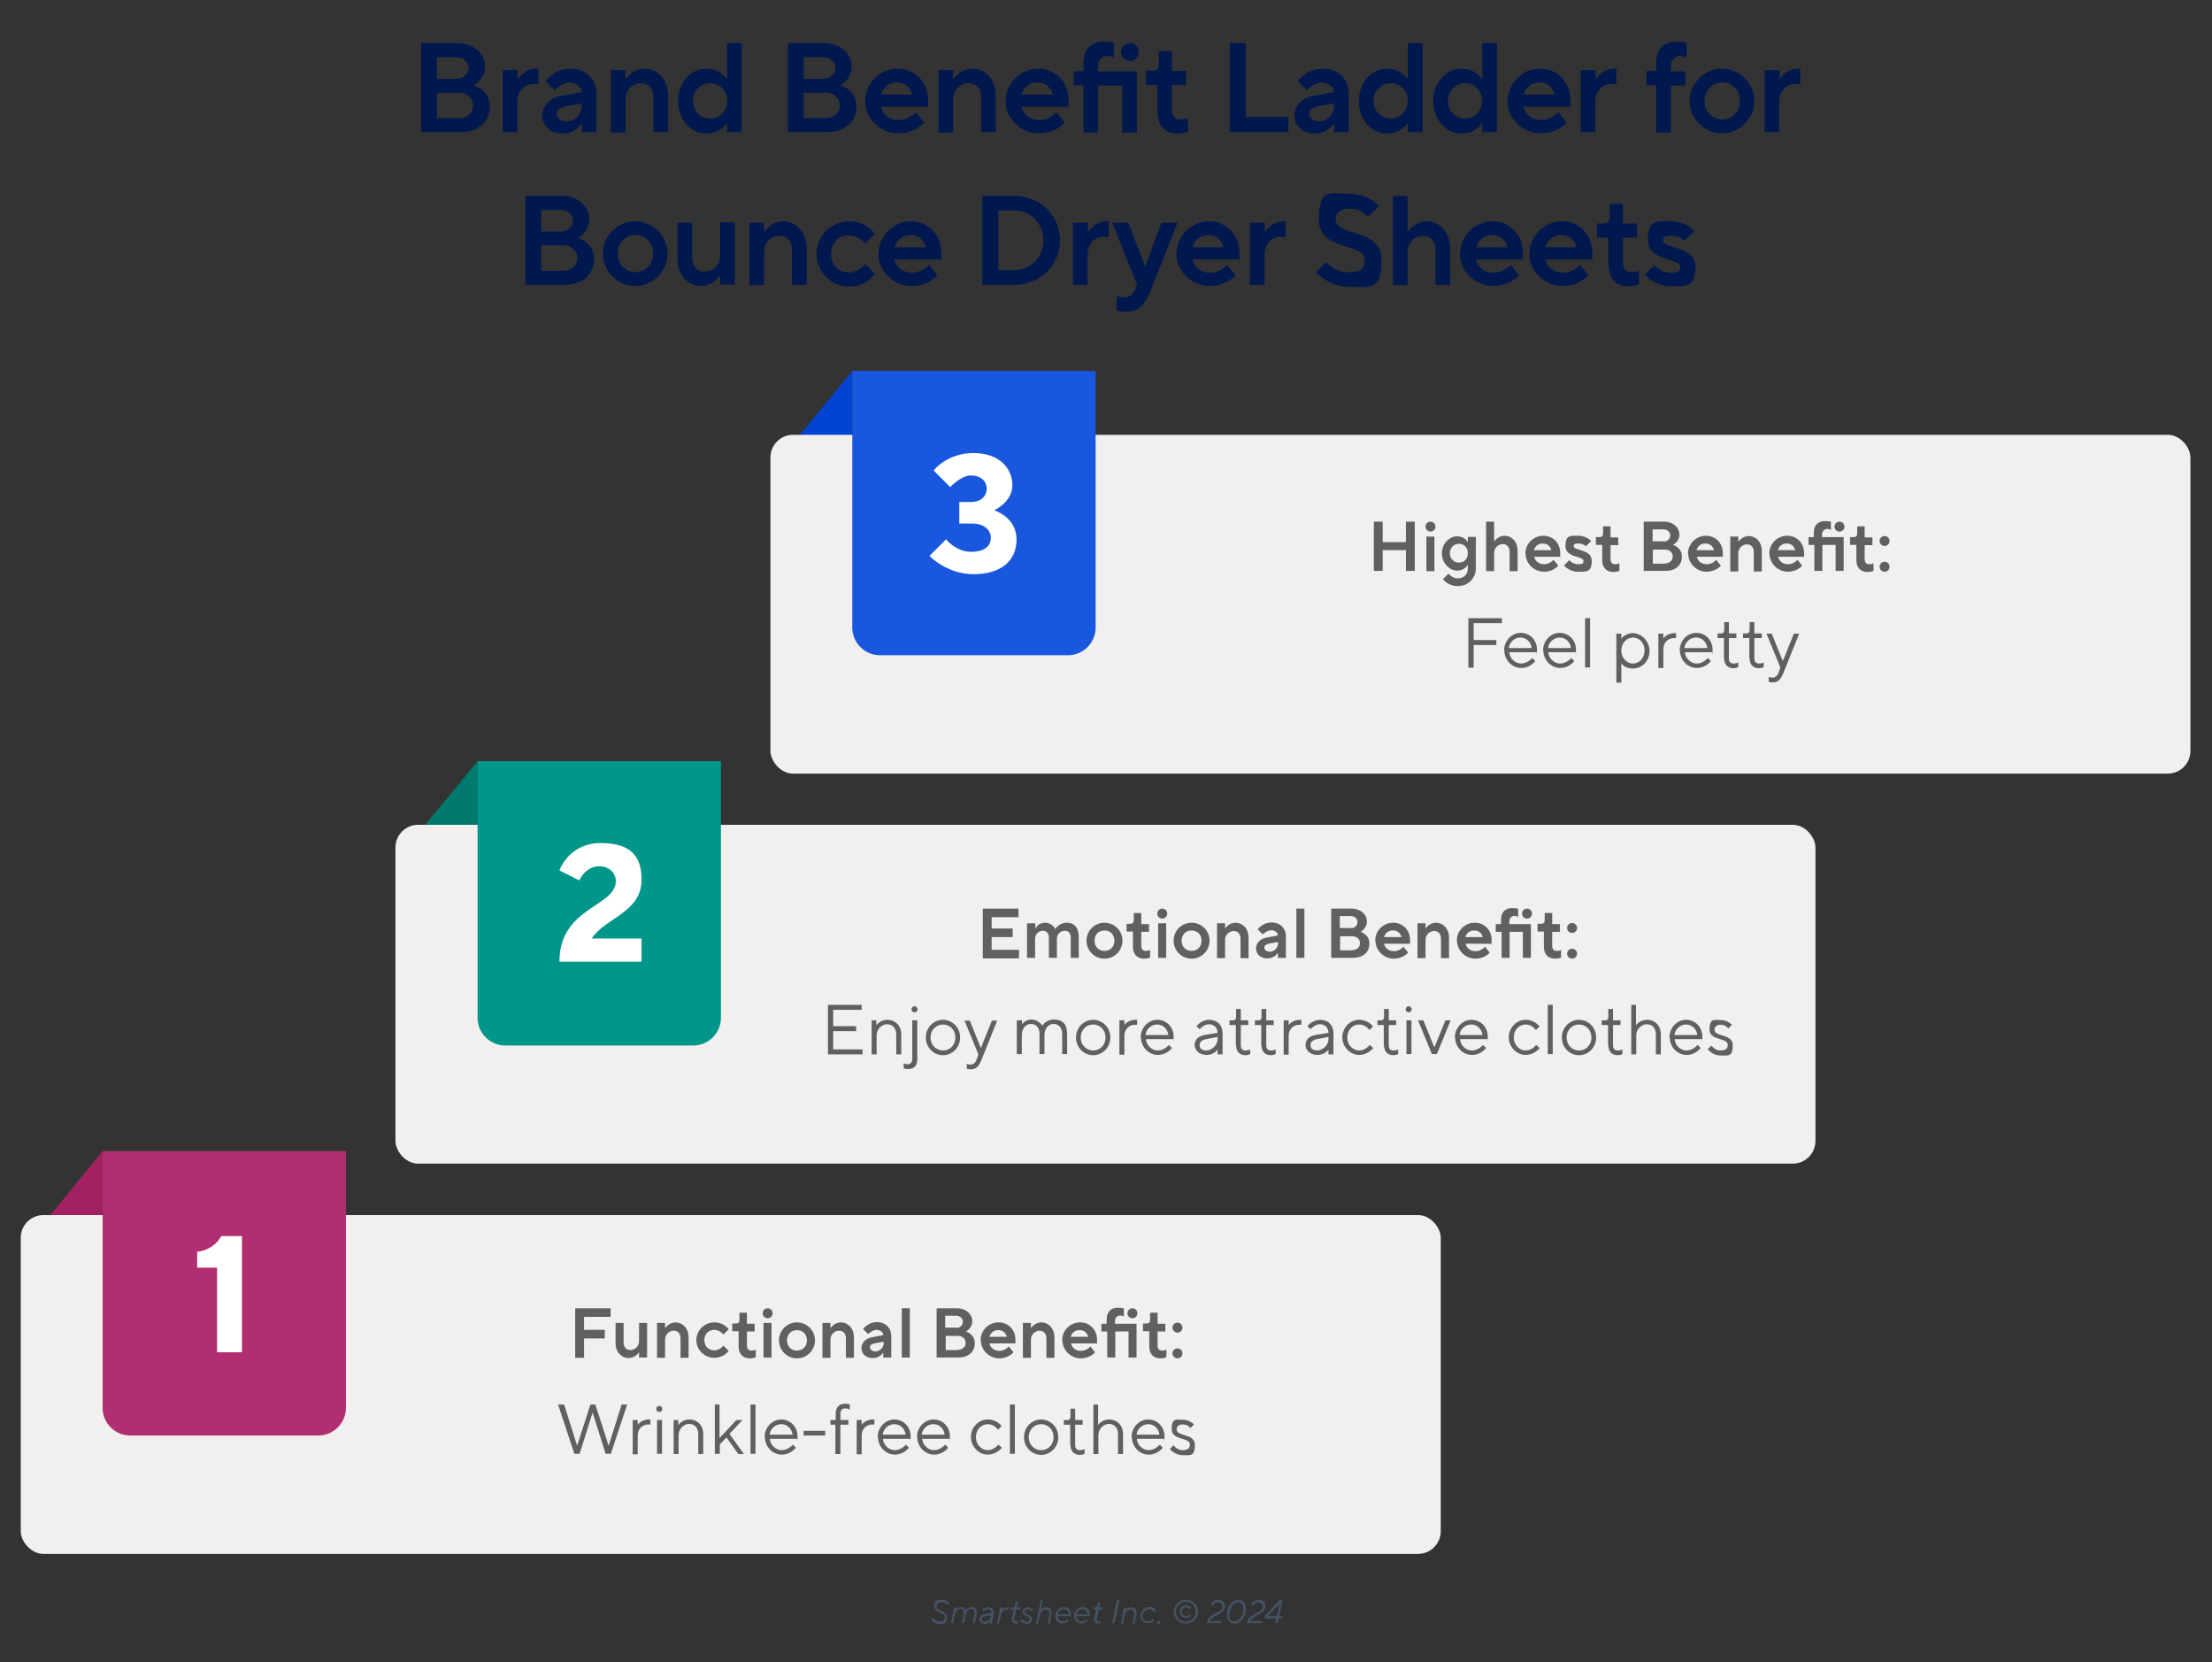 <?xml version="1.0" encoding="UTF-8"?>
<svg id="Layer_1" data-name="Layer 1" xmlns="http://www.w3.org/2000/svg" version="1.1" viewBox="0 0 799.9 601">
  <rect x="0" y="0" width="799.9" height="601" fill="#333333" stroke="none"/>
  <defs>
    <style>
      .cls-1 {
        fill: #1957de;
      }

      .cls-1, .cls-2, .cls-3, .cls-4, .cls-5, .cls-6, .cls-7, .cls-8, .cls-9, .cls-10, .cls-11 {
        stroke-width: 0px;
      }

      .cls-2 {
        fill: #a12161;
      }

      .cls-3 {
        fill: #606060;
      }

      .cls-4 {
        fill: #f2f0ee;
      }

      .cls-5 {
        fill: #b12f70;
      }

      .cls-6 {
        fill: #00796f;
      }

      .cls-7 {
        fill: #009689;
      }

      .cls-8 {
        fill: #0244d1;
      }

      .cls-9 {
        fill: #00184d;
      }

      .cls-10 {
        fill: #455264;
      }

      .cls-11 {
        fill: #fff;
      }
    </style>
  </defs>
  <g>
    <path class="cls-10" d="M336.8,585.5l.7-.6s.6,1.3,2.3,1.3,1.9-.7,1.9-1.6c0-1.7-3.8-1.3-3.8-3.8s1.1-2.4,2.8-2.4,2.6,1.3,2.6,1.3l-.7.6s-.5-1-2-1-1.9.8-1.9,1.6c0,1.7,3.8,1.3,3.8,3.8s-1.2,2.5-2.9,2.5-3-1.6-3-1.6Z"/>
    <path class="cls-10" d="M345.1,581.2h.8v.6c-.1,0,.5-.8,1.6-.8s1.7,1.1,1.7,1.1c0,0,.7-1.1,2.1-1.1s1.9.9,1.9,2,0,.5,0,.7l-.7,3.2h-.8l.7-3.3c0-.2,0-.4,0-.6,0-.7-.3-1.3-1.2-1.3s-1.6.7-1.9,1.8l-.7,3.3h-.8l.7-3.3c0-.2,0-.4,0-.5,0-.7-.3-1.3-1.2-1.3s-1.7.7-1.9,1.8l-.7,3.3h-.8l1.2-5.8Z"/>
    <path class="cls-10" d="M354.2,585.4c0-.9.7-1.6,1.8-1.8l2.5-.4c0,0,0-.2,0-.2,0-.7-.5-1.2-1.3-1.2s-1.6.7-1.6.7l-.4-.6s.8-.8,2.1-.8,2.1.7,2.1,1.9,0,.4,0,.6l-.7,3.4h-.8v-.7c.1,0-.5.8-1.7.8s-1.9-.7-1.9-1.6ZM358.3,584.5v-.5c.1,0-2,.3-2,.3-.9.2-1.3.6-1.3,1.1s.4.8,1.1.8c1.2,0,1.9-.8,2.2-1.8Z"/>
    <path class="cls-10" d="M361.8,581.2h.8v.7c-.1,0,.6-.8,1.7-.8h.5l-.2.8h-.6c-.8,0-1.7.5-2,1.9l-.7,3.2h-.8l1.2-5.8Z"/>
    <path class="cls-10" d="M365.9,585.6c0-.2,0-.3,0-.5l.7-3.2h-1.1l.2-.8h.7c.3,0,.5-.2.6-.6l.3-1.3h.8l-.4,1.9h1.3l-.2.8h-1.3l-.7,3.3c0,.1,0,.2,0,.3,0,.5.3.7.8.7s.6,0,.6,0l-.2.8s-.3,0-.6,0c-1.1,0-1.5-.6-1.5-1.4Z"/>
    <path class="cls-10" d="M369,585.8l.7-.5s.4,1,1.5,1,1.2-.4,1.2-1c0-1.1-2.6-1-2.6-2.5s.9-1.7,2-1.7,1.9,1,1.9,1l-.7.5s-.3-.7-1.3-.7-1.1.4-1.1.9c0,1,2.6.9,2.6,2.5s-.9,1.8-2.2,1.8-2.2-1.3-2.2-1.2Z"/>
    <path class="cls-10" d="M376.3,578.5h.8l-.7,3.4s.6-.8,1.9-.8,2,.8,2,2,0,.4,0,.7l-.7,3.2h-.8l.7-3.3c0-.2,0-.3,0-.4,0-.8-.5-1.4-1.3-1.4s-1.8.7-2.1,1.8l-.7,3.3h-.8l1.8-8.4Z"/>
    <path class="cls-10" d="M381.6,584.3c0-1.9,1.7-3.3,3.2-3.3s2.5,1,2.5,2.5-.1.8-.1.8h-4.8c0,1.1.9,1.9,1.9,1.9s1.7-.7,1.7-.7l.4.6s-.9.9-2.2.9-2.6-1.2-2.6-2.7ZM386.5,583.6s0,0,0-.1c0-.8-.6-1.7-1.8-1.7s-2,.8-2.2,1.8h3.9Z"/>
    <path class="cls-10" d="M388.4,584.3c0-1.9,1.7-3.3,3.2-3.3s2.5,1,2.5,2.5-.1.8-.1.8h-4.8c0,1.1.9,1.9,1.9,1.9s1.7-.7,1.7-.7l.4.6s-.9.9-2.2.9-2.6-1.2-2.6-2.7ZM393.2,583.6s0,0,0-.1c0-.8-.6-1.7-1.8-1.7s-2,.8-2.2,1.8h3.9Z"/>
    <path class="cls-10" d="M395.7,585.6c0-.2,0-.3,0-.5l.7-3.2h-1.1l.2-.8h.7c.3,0,.5-.2.6-.6l.3-1.3h.8l-.4,1.9h1.3l-.2.8h-1.3l-.7,3.3c0,.1,0,.2,0,.3,0,.5.3.7.8.7s.6,0,.6,0l-.2.8s-.3,0-.6,0c-1.1,0-1.5-.6-1.5-1.4Z"/>
    <path class="cls-10" d="M403.9,578.5h.9l-1.8,8.4h-.9l1.8-8.4Z"/>
    <path class="cls-10" d="M406.5,581.2h.8v.7c-.1,0,.5-.8,1.7-.8s2,.8,2,2,0,.4,0,.7l-.7,3.2h-.8l.7-3.3c0-.2,0-.3,0-.4,0-.8-.5-1.4-1.3-1.4s-1.8.7-2.1,1.8l-.7,3.3h-.8l1.2-5.8Z"/>
    <path class="cls-10" d="M412.4,584.3c0-1.9,1.5-3.3,3.3-3.3s2.3,1.3,2.3,1.3l-.7.5s-.6-1-1.7-1-2.4,1.1-2.4,2.5.8,1.9,1.8,1.9,1.8-.8,1.8-.8l.5.6s-1,.9-2.3.9-2.6-1.2-2.6-2.7Z"/>
    <path class="cls-10" d="M418.4,586.5c0-.4.3-.6.6-.6s.6.2.6.6-.3.6-.6.6-.6-.2-.6-.6Z"/>
    <path class="cls-10" d="M424.5,582.7c0-2.4,1.9-4.3,4.4-4.3s4.4,1.9,4.4,4.3-1.9,4.3-4.4,4.3-4.4-1.9-4.4-4.3ZM432.4,582.7c0-2-1.6-3.6-3.6-3.6s-3.6,1.6-3.6,3.6,1.6,3.6,3.6,3.6,3.6-1.6,3.6-3.6ZM426.6,582.7c0-1.3,1-2.3,2.3-2.3s1.8.9,1.8.9l-.5.5s-.4-.7-1.3-.7-1.6.7-1.6,1.6.7,1.6,1.6,1.6,1.3-.7,1.3-.7l.5.5s-.6.9-1.8.9-2.3-1-2.3-2.3Z"/>
    <path class="cls-10" d="M442,580.7c0-.8-.6-1.4-1.7-1.4s-1.8,1.2-1.8,1.2l-.7-.4s.7-1.7,2.6-1.7,2.6,1,2.6,2.3c0,3.1-4.7,3.2-5.5,5.4h4.4l-.2.8h-5.4c.6-4,5.8-3.4,5.8-6.2Z"/>
    <path class="cls-10" d="M443.7,583.6c0-3,2-5.2,4-5.2s2.8,1.3,2.8,3.4c0,3-2,5.2-4,5.2s-2.8-1.3-2.8-3.4ZM449.7,581.8c0-1.7-.9-2.6-2-2.6s-3.1,1.8-3.1,4.4.9,2.6,2,2.6,3.1-1.8,3.1-4.4Z"/>
    <path class="cls-10" d="M456.6,580.7c0-.8-.6-1.4-1.7-1.4s-1.8,1.2-1.8,1.2l-.7-.4s.7-1.7,2.6-1.7,2.6,1,2.6,2.3c0,3.1-4.7,3.2-5.5,5.4h4.4l-.2.8h-5.4c.6-4,5.8-3.4,5.8-6.2Z"/>
    <path class="cls-10" d="M461.6,585.1h-4.3l.2-1,5.2-5.6h1.1l-1.2,5.8h1.1l-.2.8h-1.1l-.4,1.8h-.9l.4-1.8ZM461.8,584.3l1-4.6-4.3,4.6h3.3Z"/>
  </g>
  <g>
    <polygon class="cls-8" points="283.1 164.8 308.2 134.1 308.2 175.1 283.1 164.8"/>
    <rect class="cls-4" x="278.6" y="157.2" width="513.5" height="122.5" rx="8.2" ry="8.2"/>
    <path class="cls-1" d="M308.2,134.1h88v92.8c0,5.5-4.5,10-10,10h-68c-5.5,0-10-4.5-10-10v-92.8h0Z"/>
    <g>
      <path class="cls-3" d="M496.8,188.6h3.2v7.4h8.4v-7.4h3.2v17.8h-3.2v-7.5h-8.4v7.5h-3.2v-17.8Z"/>
      <path class="cls-3" d="M515.5,190.4c0-1,.8-1.8,1.8-1.8s1.8.8,1.8,1.8-.8,1.8-1.8,1.8-1.8-.8-1.8-1.8ZM515.8,194h2.9v12.5h-2.9v-12.5Z"/>
      <path class="cls-3" d="M521.9,209.3l1.9-1.9s1.3,1.7,3.4,1.7,3.6-1.4,3.6-3.7v-1.1h-.1s-1.1,2-3.8,2-5.5-2.7-5.5-6.2,2.7-6.2,5.5-6.2,3.8,2,3.8,2h.1v-1.8h2.9v11.3c0,3.7-2.8,6.5-6.5,6.5s-5.4-2.5-5.4-2.5ZM530.8,200c0-2-1.4-3.4-3.2-3.4s-3.3,1.4-3.3,3.4,1.4,3.4,3.3,3.4,3.2-1.4,3.2-3.4Z"/>
      <path class="cls-3" d="M537.4,188.6h2.9v7.1h.1s1.3-2,3.7-2,4.7,2,4.7,5.4v7.4h-2.9v-7c0-1.8-1-2.8-2.5-2.8s-3.1,1.3-3.1,3.2v6.6h-2.9v-17.8Z"/>
      <path class="cls-3" d="M551.6,200.2c0-3.6,2.9-6.5,6.5-6.5s6.1,2.8,6.1,6.2-.1,1.4-.1,1.4h-9.3c.3,1.4,1.5,2.7,3.6,2.7s3.4-1.6,3.4-1.6l1.7,2.1s-1.7,2.2-5.2,2.2-6.6-2.9-6.6-6.5ZM561,198.9c-.4-1.4-1.4-2.4-3.1-2.4s-2.8,1-3.2,2.4h6.2Z"/>
      <path class="cls-3" d="M565.6,204.4l1.9-1.9s1.2,1.5,3.2,1.5,1.9-.6,1.9-1.3c0-1.7-6.5-1-6.5-5.2s1.8-3.8,4.7-3.8,4.6,1.9,4.6,1.9l-1.9,1.9s-1-1-2.7-1-1.7.5-1.7,1c0,1.7,6.5,1,6.5,5.2s-1.8,4-5,4-5.1-2.3-5.1-2.3Z"/>
      <path class="cls-3" d="M579.4,202.4v-5.4h-2.3v-2.8h1.3c.9,0,1.3-.4,1.3-1.4v-2.5h2.7v4h2.8v2.8h-2.8v5c0,1.3.6,1.9,1.7,1.9s1.5-.4,1.5-.4v2.8s-.9.4-2.2.4c-2.4,0-4-1.5-4-4.3Z"/>
      <path class="cls-3" d="M594.4,188.6h7.3c3.4,0,5.6,2.2,5.6,4.7s-2.3,3.7-2.3,3.7c0,0,3.2.9,3.2,4.2s-2.4,5.2-6,5.2h-7.8v-17.8ZM601.6,195.8c1.4,0,2.4-1,2.4-2.2s-1-2.2-2.4-2.2h-4v4.3h4ZM602.1,203.7c1.7,0,2.8-1.1,2.8-2.5s-1.1-2.5-2.8-2.5h-4.4v5.1h4.5Z"/>
      <path class="cls-3" d="M610.4,200.2c0-3.6,2.9-6.5,6.5-6.5s6.1,2.8,6.1,6.2-.1,1.4-.1,1.4h-9.3c.3,1.4,1.5,2.7,3.6,2.7s3.4-1.6,3.4-1.6l1.7,2.1s-1.7,2.2-5.2,2.2-6.6-2.9-6.6-6.5ZM619.8,198.9c-.4-1.4-1.4-2.4-3.1-2.4s-2.8,1-3.2,2.4h6.2Z"/>
      <path class="cls-3" d="M625.7,194h2.9v1.8h.1s1.3-2,3.7-2,4.7,2,4.7,5.4v7.4h-2.9v-7c0-1.8-1-2.8-2.5-2.8s-3.1,1.3-3.1,3.2v6.6h-2.9v-12.5Z"/>
      <path class="cls-3" d="M639.8,200.2c0-3.6,2.9-6.5,6.5-6.5s6.1,2.8,6.1,6.2-.1,1.4-.1,1.4h-9.3c.3,1.4,1.5,2.7,3.6,2.7s3.4-1.6,3.4-1.6l1.7,2.1s-1.7,2.2-5.2,2.2-6.6-2.9-6.6-6.5ZM649.2,198.9c-.4-1.4-1.4-2.4-3.1-2.4s-2.8,1-3.2,2.4h6.2Z"/>
      <path class="cls-3" d="M655.9,197h-1.9v-2.8h1.9v-1.5c0-2.8,1.5-4.3,4-4.3s2.2.4,2.2.4v2.8s-.6-.4-1.4-.4-1.8.8-1.8,1.9v1.1h7.8v12.2h-2.9v-9.4h-4.8v9.4h-2.9v-9.4ZM663.4,190.4c0-1,.8-1.8,1.8-1.8s1.8.8,1.8,1.8-.8,1.8-1.8,1.8-1.8-.8-1.8-1.8Z"/>
      <path class="cls-3" d="M671.3,202.4v-5.4h-2.3v-2.8h1.3c.9,0,1.3-.4,1.3-1.4v-2.5h2.7v4h2.8v2.8h-2.8v5c0,1.3.6,1.9,1.7,1.9s1.5-.4,1.5-.4v2.8s-.9.4-2.2.4c-2.4,0-4-1.5-4-4.3Z"/>
      <path class="cls-3" d="M679.7,195.6c0-1,.8-1.8,1.8-1.8s1.8.8,1.8,1.8-.8,1.8-1.8,1.8-1.8-.8-1.8-1.8ZM679.7,204.9c0-1,.8-1.8,1.8-1.8s1.8.8,1.8,1.8-.8,1.8-1.8,1.8-1.8-.8-1.8-1.8Z"/>
      <path class="cls-3" d="M531,223.5h12.1v1.8h-10.2v6.1h8.2v1.8h-8.2v8.2h-1.9v-17.8Z"/>
      <path class="cls-3" d="M543.9,235.2c0-3.6,2.8-6.4,6-6.4s5.9,2.5,5.9,6.1-.1.9-.1.9h-9.9c.1,2.1,2,4.1,4.3,4.1s4-2,4-2l1.1,1.1s-1.8,2.5-5.1,2.5-6.1-2.8-6.1-6.4ZM553.9,234.3c-.3-2.2-1.9-3.8-4.1-3.8s-4,1.8-4.2,3.8h8.3Z"/>
      <path class="cls-3" d="M558,235.2c0-3.6,2.8-6.4,6-6.4s5.9,2.5,5.9,6.1-.1.9-.1.9h-9.9c.1,2.1,2,4.1,4.3,4.1s4-2,4-2l1.1,1.1s-1.8,2.5-5.1,2.5-6.1-2.8-6.1-6.4ZM568.1,234.3c-.3-2.2-1.9-3.8-4.1-3.8s-4,1.8-4.2,3.8h8.3Z"/>
      <path class="cls-3" d="M573.2,223.5h1.8v17.8h-1.8v-17.8Z"/>
      <path class="cls-3" d="M584.5,229.1h1.8v1.8s1.4-2,4.2-2,6,2.7,6,6.4-2.7,6.4-6,6.4-4.2-2-4.2-2v7.1h-1.8v-17.6ZM594.7,235.2c0-2.8-1.9-4.7-4.2-4.7s-4.2,2-4.2,4.7,2,4.7,4.2,4.7,4.2-1.9,4.2-4.7Z"/>
      <path class="cls-3" d="M599.7,229.1h1.8v1.7s1.3-1.9,4.1-1.9h.5v1.8h-.8c-2,0-3.8,1.5-3.8,4v6.8h-1.8v-12.2Z"/>
      <path class="cls-3" d="M607.4,235.2c0-3.6,2.8-6.4,6-6.4s5.9,2.5,5.9,6.1-.1.9-.1.9h-9.9c.1,2.1,2,4.1,4.3,4.1s4-2,4-2l1.1,1.1s-1.8,2.5-5.1,2.5-6.1-2.8-6.1-6.4ZM617.4,234.3c-.3-2.2-1.9-3.8-4.1-3.8s-4,1.8-4.2,3.8h8.3Z"/>
      <path class="cls-3" d="M623.4,238v-7.3h-2.3v-1.7h1.4c.6,0,1-.4,1-1.3v-2.8h1.7v4.1h2.7v1.7h-2.7v7.3c0,1.3.6,1.9,1.7,1.9s1.7-.4,1.7-.4v1.7s-.8.4-1.7.4c-2.1,0-3.4-1.3-3.4-3.6Z"/>
      <path class="cls-3" d="M632.6,238v-7.3h-2.3v-1.7h1.4c.6,0,1-.4,1-1.3v-2.8h1.7v4.1h2.7v1.7h-2.7v7.3c0,1.3.6,1.9,1.7,1.9s1.7-.4,1.7-.4v1.7s-.8.4-1.7.4c-2.1,0-3.4-1.3-3.4-3.6Z"/>
      <path class="cls-3" d="M639.6,246.4v-1.7s.6.3,1.3.3c1.1,0,1.8-.6,2.3-1.9l.6-1.8-5-12.2h1.9l4,9.9,4-9.9h1.9l-5.6,14c-1,2.5-2,3.6-3.8,3.6s-1.5-.3-1.5-.3Z"/>
    </g>
    <path class="cls-11" d="M336.1,201l6-6s3.6,4.5,9,4.5,7.2-2.4,7.2-5.1-2.4-5.1-6.6-5.1h-4.8v-7.8h4.2c3.6,0,5.7-2.1,5.7-4.8s-2.1-4.8-5.7-4.8-7.5,4.2-7.5,4.2l-6-6s4.8-6.3,14.4-6.3,14.1,5.7,14.1,11.7-6.6,9-6.6,9c0,0,8.1,2.4,8.1,10.5s-6,12.6-15.6,12.6-15.9-6.6-15.9-6.6Z"/>
  </g>
  <g>
    <polygon class="cls-2" points="12 446.9 37.1 416.2 37.1 457.2 12 446.9"/>
    <rect class="cls-4" x="7.5" y="439.3" width="513.5" height="122.5" rx="8.2" ry="8.2"/>
    <path class="cls-5" d="M37.1,416.2h88v92.8c0,5.5-4.5,10-10,10H47.1c-5.5,0-10-4.5-10-10v-92.8h0Z"/>
    <g>
      <path class="cls-3" d="M208.1,473h12.7v3.1h-9.6v4.7h7.5v3.1h-7.5v7h-3.2v-17.8Z"/>
      <path class="cls-3" d="M222.6,485.7v-7.4h2.9v7c0,1.8,1,2.8,2.5,2.8s3.1-1.3,3.1-3.2v-6.6h2.9v12.5h-2.9v-1.8h-.1s-1.3,2-3.7,2-4.7-2-4.7-5.4Z"/>
      <path class="cls-3" d="M237.6,478.3h2.9v1.8h.1s1.3-2,3.7-2,4.7,2,4.7,5.4v7.4h-2.9v-7c0-1.8-1-2.8-2.5-2.8s-3.1,1.3-3.1,3.2v6.6h-2.9v-12.5Z"/>
      <path class="cls-3" d="M251.8,484.6c0-3.6,2.9-6.5,6.5-6.5s5.2,2.5,5.2,2.5l-1.9,1.9s-1.3-1.7-3.3-1.7-3.6,1.5-3.6,3.7,1.5,3.7,3.6,3.7,3.3-1.7,3.3-1.7l1.9,1.9s-1.6,2.5-5.2,2.5-6.5-2.9-6.5-6.5Z"/>
      <path class="cls-3" d="M267.1,486.7v-5.4h-2.3v-2.8h1.3c.9,0,1.3-.4,1.3-1.4v-2.5h2.7v4h2.8v2.8h-2.8v5c0,1.3.6,1.9,1.7,1.9s1.5-.4,1.5-.4v2.8s-.9.4-2.2.4c-2.4,0-4-1.5-4-4.3Z"/>
      <path class="cls-3" d="M275.8,474.8c0-1,.8-1.8,1.8-1.8s1.8.8,1.8,1.8-.8,1.8-1.8,1.8-1.8-.8-1.8-1.8ZM276.1,478.3h2.9v12.5h-2.9v-12.5Z"/>
      <path class="cls-3" d="M281.7,484.6c0-3.6,2.9-6.5,6.5-6.5s6.5,2.9,6.5,6.5-2.9,6.5-6.5,6.5-6.5-2.9-6.5-6.5ZM291.8,484.6c0-2.2-1.5-3.7-3.6-3.7s-3.6,1.5-3.6,3.7,1.5,3.7,3.6,3.7,3.6-1.5,3.6-3.7Z"/>
      <path class="cls-3" d="M297.4,478.3h2.9v1.8h.1s1.3-2,3.7-2,4.7,2,4.7,5.4v7.4h-2.9v-7c0-1.8-1-2.8-2.5-2.8s-3.1,1.3-3.1,3.2v6.6h-2.9v-12.5Z"/>
      <path class="cls-3" d="M311.5,487.5c0-2,1.5-3.6,3.7-4l4.2-.8c0-.9-1-1.9-2.4-1.9s-3.1,1.5-3.1,1.5l-1.8-1.8s1.8-2.5,5-2.5,5.2,2.2,5.2,5v7.8h-2.9v-1.7h-.1s-1.1,1.9-3.7,1.9-4.1-1.7-4.1-3.6ZM319.5,485.5v-.4l-2.9.5c-1.5.3-2,.8-2,1.5s.8,1.5,1.9,1.5c1.7,0,3.1-1.4,3.1-3.2Z"/>
      <path class="cls-3" d="M326.1,473h2.9v17.8h-2.9v-17.8Z"/>
      <path class="cls-3" d="M338.7,473h7.3c3.4,0,5.6,2.2,5.6,4.7s-2.3,3.7-2.3,3.7c0,0,3.2.9,3.2,4.2s-2.4,5.2-6,5.2h-7.8v-17.8ZM345.8,480.1c1.4,0,2.4-1,2.4-2.2s-1-2.2-2.4-2.2h-4v4.3h4ZM346.4,488c1.7,0,2.8-1.1,2.8-2.5s-1.1-2.5-2.8-2.5h-4.4v5.1h4.5Z"/>
      <path class="cls-3" d="M354.6,484.6c0-3.6,2.9-6.5,6.5-6.5s6.1,2.8,6.1,6.2-.1,1.4-.1,1.4h-9.3c.3,1.4,1.5,2.7,3.6,2.7s3.4-1.6,3.4-1.6l1.7,2.1s-1.7,2.2-5.2,2.2-6.6-2.9-6.6-6.5ZM364.1,483.3c-.4-1.4-1.4-2.4-3.1-2.4s-2.8,1-3.2,2.4h6.2Z"/>
      <path class="cls-3" d="M369.9,478.3h2.9v1.8h.1s1.3-2,3.7-2,4.7,2,4.7,5.4v7.4h-2.9v-7c0-1.8-1-2.8-2.5-2.8s-3.1,1.3-3.1,3.2v6.6h-2.9v-12.5Z"/>
      <path class="cls-3" d="M384.1,484.6c0-3.6,2.9-6.5,6.5-6.5s6.1,2.8,6.1,6.2-.1,1.4-.1,1.4h-9.3c.3,1.4,1.5,2.7,3.6,2.7s3.4-1.6,3.4-1.6l1.7,2.1s-1.7,2.2-5.2,2.2-6.6-2.9-6.6-6.5ZM393.5,483.3c-.4-1.4-1.4-2.4-3.1-2.4s-2.8,1-3.2,2.4h6.2Z"/>
      <path class="cls-3" d="M400.2,481.4h-1.9v-2.8h1.9v-1.5c0-2.8,1.5-4.3,4-4.3s2.2.4,2.2.4v2.8s-.6-.4-1.4-.4-1.8.8-1.8,1.9v1.1h7.8v12.2h-2.9v-9.4h-4.8v9.4h-2.9v-9.4ZM407.7,474.8c0-1,.8-1.8,1.8-1.8s1.8.8,1.8,1.8-.8,1.8-1.8,1.8-1.8-.8-1.8-1.8Z"/>
      <path class="cls-3" d="M415.6,486.7v-5.4h-2.3v-2.8h1.3c.9,0,1.3-.4,1.3-1.4v-2.5h2.7v4h2.8v2.8h-2.8v5c0,1.3.6,1.9,1.7,1.9s1.5-.4,1.5-.4v2.8s-.9.4-2.2.4c-2.4,0-4-1.5-4-4.3Z"/>
      <path class="cls-3" d="M424,480c0-1,.8-1.8,1.8-1.8s1.8.8,1.8,1.8-.8,1.8-1.8,1.8-1.8-.8-1.8-1.8ZM424,489.3c0-1,.8-1.8,1.8-1.8s1.8.8,1.8,1.8-.8,1.8-1.8,1.8-1.8-.8-1.8-1.8Z"/>
      <path class="cls-3" d="M202,507.8h2l4.7,14.9,4.8-14.9h1.8l4.8,14.9,4.7-14.9h2l-5.9,17.8h-1.9l-4.7-14.9-4.7,14.9h-1.9l-5.9-17.8Z"/>
      <path class="cls-3" d="M228.8,513.4h1.8v1.7s1.3-1.9,4.1-1.9h.5v1.8h-.8c-2,0-3.8,1.5-3.8,4v6.8h-1.8v-12.2Z"/>
      <path class="cls-3" d="M237.3,509.4c0-.6.5-1.1,1.1-1.1s1.1.5,1.1,1.1-.5,1.1-1.1,1.1-1.1-.5-1.1-1.1ZM237.6,513.4h1.8v12.2h-1.8v-12.2Z"/>
      <path class="cls-3" d="M243.5,513.4h1.8v1.8s1.3-2,4-2,5,2,5,5.2v7.3h-1.8v-7.3c0-2.2-1.4-3.6-3.3-3.6s-3.8,1.7-3.8,4.1v6.8h-1.8v-12.2Z"/>
      <path class="cls-3" d="M258.4,507.8h1.8v12.1l6.1-6.5h2.2l-4.7,5,5.2,7.3h-2l-4.3-6-2.4,2.5v3.4h-1.8v-17.8Z"/>
      <path class="cls-3" d="M271.4,507.8h1.8v17.8h-1.8v-17.8Z"/>
      <path class="cls-3" d="M276.5,519.6c0-3.6,2.8-6.4,6-6.4s5.9,2.5,5.9,6.1-.1.9-.1.9h-9.9c.1,2.1,2,4.1,4.3,4.1s4-2,4-2l1.1,1.1s-1.8,2.5-5.1,2.5-6.1-2.8-6.1-6.4ZM286.6,518.7c-.3-2.2-1.9-3.8-4.1-3.8s-4,1.8-4.2,3.8h8.3Z"/>
      <path class="cls-3" d="M290.6,517.3h7.8v1.7h-7.8v-1.7Z"/>
      <path class="cls-3" d="M302.2,515.1h-1.9v-1.7h1.9v-2.3c0-2.3,1.3-3.6,3.3-3.6s1.8.4,1.8.4v1.7s-.8-.4-1.7-.4-1.7.6-1.7,1.9v2.3h2.9v1.7h-2.9v10.6h-1.8v-10.6Z"/>
      <path class="cls-3" d="M309.8,513.4h1.8v1.7s1.3-1.9,4.1-1.9h.5v1.8h-.8c-2,0-3.8,1.5-3.8,4v6.8h-1.8v-12.2Z"/>
      <path class="cls-3" d="M317.4,519.6c0-3.6,2.8-6.4,6-6.4s5.9,2.5,5.9,6.1-.1.9-.1.9h-9.9c.1,2.1,2,4.1,4.3,4.1s4-2,4-2l1.1,1.1s-1.8,2.5-5.1,2.5-6.1-2.8-6.1-6.4ZM327.5,518.7c-.3-2.2-1.9-3.8-4.1-3.8s-4,1.8-4.2,3.8h8.3Z"/>
      <path class="cls-3" d="M331.6,519.6c0-3.6,2.8-6.4,6-6.4s5.9,2.5,5.9,6.1-.1.9-.1.9h-9.9c.1,2.1,2,4.1,4.3,4.1s4-2,4-2l1.1,1.1s-1.8,2.5-5.1,2.5-6.1-2.8-6.1-6.4ZM341.6,518.7c-.3-2.2-1.9-3.8-4.1-3.8s-4,1.8-4.2,3.8h8.3Z"/>
      <path class="cls-3" d="M351.1,519.6c0-3.6,2.8-6.4,6.1-6.4s5,2.4,5,2.4l-1.3,1.3s-1.3-2-3.7-2-4.3,2-4.3,4.7,2,4.7,4.3,4.7,3.8-2,3.8-2l1.3,1.1s-1.9,2.5-5.1,2.5-6.1-2.8-6.1-6.4Z"/>
      <path class="cls-3" d="M365.2,507.8h1.8v17.8h-1.8v-17.8Z"/>
      <path class="cls-3" d="M370.3,519.6c0-3.6,2.8-6.4,6.2-6.4s6.2,2.8,6.2,6.4-2.8,6.4-6.2,6.4-6.2-2.8-6.2-6.4ZM381,519.6c0-2.7-2-4.7-4.5-4.7s-4.5,2-4.5,4.7,2,4.7,4.5,4.7,4.5-2,4.5-4.7Z"/>
      <path class="cls-3" d="M387,522.4v-7.3h-2.3v-1.7h1.4c.6,0,1-.4,1-1.3v-2.8h1.7v4.1h2.7v1.7h-2.7v7.3c0,1.3.6,1.9,1.7,1.9s1.7-.4,1.7-.4v1.7s-.8.4-1.7.4c-2.1,0-3.4-1.3-3.4-3.6Z"/>
      <path class="cls-3" d="M395.3,507.8h1.8v7.4s1.3-2,4-2,5,2,5,5.2v7.3h-1.8v-7.3c0-2.2-1.4-3.6-3.3-3.6s-3.8,1.7-3.8,4.1v6.8h-1.8v-17.8Z"/>
      <path class="cls-3" d="M409.2,519.6c0-3.6,2.8-6.4,6-6.4s5.9,2.5,5.9,6.1-.1.9-.1.9h-9.9c.1,2.1,2,4.1,4.3,4.1s4-2,4-2l1.1,1.1s-1.8,2.5-5.1,2.5-6.1-2.8-6.1-6.4ZM419.3,518.7c-.3-2.2-1.9-3.8-4.1-3.8s-4,1.8-4.2,3.8h8.3Z"/>
      <path class="cls-3" d="M423.1,523.8l1.3-1.3s1.1,1.8,3.2,1.8,2.7-.9,2.7-2c0-2.8-6.6-1.4-6.6-5.6s1.7-3.4,4.1-3.4,4,1.7,4,1.7l-1.3,1.3s-.9-1.3-2.7-1.3-2.3.9-2.3,1.8c0,2.7,6.6,1.3,6.6,5.6s-1.7,3.7-4.5,3.7-4.5-2.2-4.5-2.2Z"/>
    </g>
    <path class="cls-11" d="M78.5,458.3h-7.2v-5.7c6.6-.9,8.7-5.7,8.7-5.7h7.5v42h-9v-30.6Z"/>
  </g>
  <g>
    <polygon class="cls-6" points="147.5 305.8 172.7 275.2 172.7 316.2 147.5 305.8"/>
    <rect class="cls-4" x="143" y="298.2" width="513.5" height="122.5" rx="8.2" ry="8.2"/>
    <path class="cls-7" d="M172.7,275.2h88v92.8c0,5.5-4.5,10-10,10h-68c-5.5,0-10-4.5-10-10v-92.8h0Z"/>
    <g>
      <path class="cls-3" d="M355.4,328.5h12.9v3.1h-9.7v4.1h7.6v3.1h-7.6v4.6h9.9v3.1h-13.1v-17.8Z"/>
      <path class="cls-3" d="M371.5,333.8h2.9v1.8h.1s.9-2,3.4-2,3.7,2.2,3.7,2.2h.1s1.3-2.2,4.1-2.2,4.3,2,4.3,5.1v7.6h-2.9v-7.3c0-1.7-.9-2.5-2.2-2.5s-2.8,1.1-2.8,2.9v6.9h-2.9v-7.4c0-1.5-.9-2.4-2.2-2.4s-2.8,1.1-2.8,2.9v6.9h-2.9v-12.5Z"/>
      <path class="cls-3" d="M392.9,340.1c0-3.6,2.9-6.5,6.5-6.5s6.5,2.9,6.5,6.5-2.9,6.5-6.5,6.5-6.5-2.9-6.5-6.5ZM403,340.1c0-2.2-1.5-3.7-3.6-3.7s-3.6,1.5-3.6,3.7,1.5,3.7,3.6,3.7,3.6-1.5,3.6-3.7Z"/>
      <path class="cls-3" d="M409.7,342.2v-5.4h-2.3v-2.8h1.3c.9,0,1.3-.4,1.3-1.4v-2.5h2.7v4h2.8v2.8h-2.8v5c0,1.3.6,1.9,1.7,1.9s1.5-.4,1.5-.4v2.8s-.9.4-2.2.4c-2.4,0-4-1.5-4-4.3Z"/>
      <path class="cls-3" d="M418.5,330.3c0-1,.8-1.8,1.8-1.8s1.8.8,1.8,1.8-.8,1.8-1.8,1.8-1.8-.8-1.8-1.8ZM418.8,333.8h2.9v12.5h-2.9v-12.5Z"/>
      <path class="cls-3" d="M424.4,340.1c0-3.6,2.9-6.5,6.5-6.5s6.5,2.9,6.5,6.5-2.9,6.5-6.5,6.5-6.5-2.9-6.5-6.5ZM434.5,340.1c0-2.2-1.5-3.7-3.6-3.7s-3.6,1.5-3.6,3.7,1.5,3.7,3.6,3.7,3.6-1.5,3.6-3.7Z"/>
      <path class="cls-3" d="M440.1,333.8h2.9v1.8h.1s1.3-2,3.7-2,4.7,2,4.7,5.4v7.4h-2.9v-7c0-1.8-1-2.8-2.5-2.8s-3.1,1.3-3.1,3.2v6.6h-2.9v-12.5Z"/>
      <path class="cls-3" d="M454.2,343c0-2,1.5-3.6,3.7-4l4.2-.8c0-.9-1-1.9-2.4-1.9s-3.1,1.5-3.1,1.5l-1.8-1.8s1.8-2.5,5-2.5,5.2,2.2,5.2,5v7.8h-2.9v-1.7h-.1s-1.1,1.9-3.7,1.9-4.1-1.7-4.1-3.6ZM462.1,341v-.4l-2.9.5c-1.5.3-2,.8-2,1.5s.8,1.5,1.9,1.5c1.7,0,3.1-1.4,3.1-3.2Z"/>
      <path class="cls-3" d="M468.8,328.5h2.9v17.8h-2.9v-17.8Z"/>
      <path class="cls-3" d="M481.4,328.5h7.3c3.4,0,5.6,2.2,5.6,4.7s-2.3,3.7-2.3,3.7c0,0,3.2.9,3.2,4.2s-2.4,5.2-6,5.2h-7.8v-17.8ZM488.5,335.6c1.4,0,2.4-1,2.4-2.2s-1-2.2-2.4-2.2h-4v4.3h4ZM489,343.5c1.7,0,2.8-1.1,2.8-2.5s-1.1-2.5-2.8-2.5h-4.4v5.1h4.5Z"/>
      <path class="cls-3" d="M497.3,340.1c0-3.6,2.9-6.5,6.5-6.5s6.1,2.8,6.1,6.2-.1,1.4-.1,1.4h-9.3c.3,1.4,1.5,2.7,3.6,2.7s3.4-1.6,3.4-1.6l1.7,2.1s-1.7,2.2-5.2,2.2-6.6-2.9-6.6-6.5ZM506.8,338.8c-.4-1.4-1.4-2.4-3.1-2.4s-2.8,1-3.2,2.4h6.2Z"/>
      <path class="cls-3" d="M512.6,333.8h2.9v1.8h.1s1.3-2,3.7-2,4.7,2,4.7,5.4v7.4h-2.9v-7c0-1.8-1-2.8-2.5-2.8s-3.1,1.3-3.1,3.2v6.6h-2.9v-12.5Z"/>
      <path class="cls-3" d="M526.8,340.1c0-3.6,2.9-6.5,6.5-6.5s6.1,2.8,6.1,6.2-.1,1.4-.1,1.4h-9.3c.3,1.4,1.5,2.7,3.6,2.7s3.4-1.6,3.4-1.6l1.7,2.1s-1.7,2.2-5.2,2.2-6.6-2.9-6.6-6.5ZM536.2,338.8c-.4-1.4-1.4-2.4-3.1-2.4s-2.8,1-3.2,2.4h6.2Z"/>
      <path class="cls-3" d="M542.8,336.9h-1.9v-2.8h1.9v-1.5c0-2.8,1.5-4.3,4-4.3s2.2.4,2.2.4v2.8s-.6-.4-1.4-.4-1.8.8-1.8,1.9v1.1h7.8v12.2h-2.9v-9.4h-4.8v9.4h-2.9v-9.4ZM550.4,330.3c0-1,.8-1.8,1.8-1.8s1.8.8,1.8,1.8-.8,1.8-1.8,1.8-1.8-.8-1.8-1.8Z"/>
      <path class="cls-3" d="M558.3,342.2v-5.4h-2.3v-2.8h1.3c.9,0,1.3-.4,1.3-1.4v-2.5h2.7v4h2.8v2.8h-2.8v5c0,1.3.6,1.9,1.7,1.9s1.5-.4,1.5-.4v2.8s-.9.4-2.2.4c-2.4,0-4-1.5-4-4.3Z"/>
      <path class="cls-3" d="M566.7,335.5c0-1,.8-1.8,1.8-1.8s1.8.8,1.8,1.8-.8,1.8-1.8,1.8-1.8-.8-1.8-1.8ZM566.7,344.8c0-1,.8-1.8,1.8-1.8s1.8.8,1.8,1.8-.8,1.8-1.8,1.8-1.8-.8-1.8-1.8Z"/>
      <path class="cls-3" d="M299.4,363.3h12.2v1.8h-10.3v5.9h8.3v1.8h-8.3v6.6h10.6v1.8h-12.5v-17.8Z"/>
      <path class="cls-3" d="M315.1,368.9h1.8v1.8s1.3-2,4-2,5,2,5,5.2v7.3h-1.8v-7.3c0-2.2-1.4-3.6-3.3-3.6s-3.8,1.7-3.8,4.1v6.8h-1.8v-12.2Z"/>
      <path class="cls-3" d="M326.8,386.1v-1.7s.6.4,1.4.4,1.7-.6,1.7-1.9v-14h1.8v14c0,2.4-1.1,3.6-3.3,3.6s-1.5-.4-1.5-.4ZM329.6,364.9c0-.6.5-1.1,1.1-1.1s1.1.5,1.1,1.1-.5,1.1-1.1,1.1-1.1-.5-1.1-1.1Z"/>
      <path class="cls-3" d="M334.8,375.1c0-3.6,2.8-6.4,6.2-6.4s6.2,2.8,6.2,6.4-2.8,6.4-6.2,6.4-6.2-2.8-6.2-6.4ZM345.5,375.1c0-2.7-2-4.7-4.5-4.7s-4.5,2-4.5,4.7,2,4.7,4.5,4.7,4.5-2,4.5-4.7Z"/>
      <path class="cls-3" d="M349.6,386.3v-1.7s.6.3,1.3.3c1.1,0,1.8-.6,2.3-1.9l.6-1.8-5-12.2h1.9l4,9.9,4-9.9h1.9l-5.6,14c-1,2.5-2,3.6-3.8,3.6s-1.5-.3-1.5-.3Z"/>
      <path class="cls-3" d="M367.8,368.9h1.8v1.5s1-1.8,3.4-1.8,4,2.2,4,2.2c0,0,1.1-2.2,4.2-2.2s4.7,1.8,4.7,5.2v7.3h-1.8v-7.3c0-2.3-1.3-3.6-3.1-3.6s-3.3,1.5-3.3,4.1v6.8h-1.8v-7.3c0-2.3-1.3-3.6-3.1-3.6s-3.3,1.5-3.3,4.1v6.8h-1.8v-12.2Z"/>
      <path class="cls-3" d="M389.1,375.1c0-3.6,2.8-6.4,6.2-6.4s6.2,2.8,6.2,6.4-2.8,6.4-6.2,6.4-6.2-2.8-6.2-6.4ZM399.8,375.1c0-2.7-2-4.7-4.5-4.7s-4.5,2-4.5,4.7,2,4.7,4.5,4.7,4.5-2,4.5-4.7Z"/>
      <path class="cls-3" d="M404.8,368.9h1.8v1.7s1.3-1.9,4.1-1.9h.5v1.8h-.8c-2,0-3.8,1.5-3.8,4v6.8h-1.8v-12.2Z"/>
      <path class="cls-3" d="M412.5,375.1c0-3.6,2.8-6.4,6-6.4s5.9,2.5,5.9,6.1-.1.9-.1.9h-9.9c.1,2.1,2,4.1,4.3,4.1s4-2,4-2l1.1,1.1s-1.8,2.5-5.1,2.5-6.1-2.8-6.1-6.4ZM422.5,374.2c-.3-2.2-1.9-3.8-4.1-3.8s-4,1.8-4.2,3.8h8.3Z"/>
      <path class="cls-3" d="M432,377.9c0-2,1.3-3.3,3.6-3.7l4.7-.8c0-1.8-1.3-3.1-3.1-3.1s-3.4,1.8-3.4,1.8l-1.1-1.1s1.7-2.3,4.6-2.3,4.8,2,4.8,4.7v7.8h-1.8v-1.7s-1.3,1.9-4,1.9-4.3-1.8-4.3-3.6ZM440.3,375.7v-.8l-4.2.8c-1.5.3-2.3,1-2.3,2.2s.9,1.9,2.5,1.9,4-1.7,4-4.1Z"/>
      <path class="cls-3" d="M446.9,377.9v-7.3h-2.3v-1.7h1.4c.6,0,1-.4,1-1.3v-2.8h1.7v4.1h2.7v1.7h-2.7v7.3c0,1.3.6,1.9,1.7,1.9s1.7-.4,1.7-.4v1.7s-.8.4-1.7.4c-2.1,0-3.4-1.3-3.4-3.6Z"/>
      <path class="cls-3" d="M456.1,377.9v-7.3h-2.3v-1.7h1.4c.6,0,1-.4,1-1.3v-2.8h1.7v4.1h2.7v1.7h-2.7v7.3c0,1.3.6,1.9,1.7,1.9s1.7-.4,1.7-.4v1.7s-.8.4-1.7.4c-2.1,0-3.4-1.3-3.4-3.6Z"/>
      <path class="cls-3" d="M464.2,368.9h1.8v1.7s1.3-1.9,4.1-1.9h.5v1.8h-.8c-2,0-3.8,1.5-3.8,4v6.8h-1.8v-12.2Z"/>
      <path class="cls-3" d="M472.1,377.9c0-2,1.3-3.3,3.6-3.7l4.7-.8c0-1.8-1.3-3.1-3.1-3.1s-3.4,1.8-3.4,1.8l-1.1-1.1s1.7-2.3,4.6-2.3,4.8,2,4.8,4.7v7.8h-1.8v-1.7s-1.3,1.9-4,1.9-4.3-1.8-4.3-3.6ZM480.4,375.7v-.8l-4.2.8c-1.5.3-2.3,1-2.3,2.2s.9,1.9,2.5,1.9,4-1.7,4-4.1Z"/>
      <path class="cls-3" d="M485.4,375.1c0-3.6,2.8-6.4,6.1-6.4s5,2.4,5,2.4l-1.3,1.3s-1.3-2-3.7-2-4.3,2-4.3,4.7,2,4.7,4.3,4.7,3.8-2,3.8-2l1.3,1.1s-1.9,2.5-5.1,2.5-6.1-2.8-6.1-6.4Z"/>
      <path class="cls-3" d="M500.4,377.9v-7.3h-2.3v-1.7h1.4c.6,0,1-.4,1-1.3v-2.8h1.7v4.1h2.7v1.7h-2.7v7.3c0,1.3.6,1.9,1.7,1.9s1.7-.4,1.7-.4v1.7s-.8.4-1.7.4c-2.1,0-3.4-1.3-3.4-3.6Z"/>
      <path class="cls-3" d="M508.3,364.9c0-.6.5-1.1,1.1-1.1s1.1.5,1.1,1.1-.5,1.1-1.1,1.1-1.1-.5-1.1-1.1ZM508.6,368.9h1.8v12.2h-1.8v-12.2Z"/>
      <path class="cls-3" d="M512.8,368.9h1.9l4,9.8,4-9.8h1.9l-5,12.2h-1.8l-5-12.2Z"/>
      <path class="cls-3" d="M526.1,375.1c0-3.6,2.8-6.4,6-6.4s5.9,2.5,5.9,6.1-.1.9-.1.9h-9.9c.1,2.1,2,4.1,4.3,4.1s4-2,4-2l1.1,1.1s-1.8,2.5-5.1,2.5-6.1-2.8-6.1-6.4ZM536.1,374.2c-.3-2.2-1.9-3.8-4.1-3.8s-4,1.8-4.2,3.8h8.3Z"/>
      <path class="cls-3" d="M545.6,375.1c0-3.6,2.8-6.4,6.1-6.4s5,2.4,5,2.4l-1.3,1.3s-1.3-2-3.7-2-4.3,2-4.3,4.7,2,4.7,4.3,4.7,3.8-2,3.8-2l1.3,1.1s-1.9,2.5-5.1,2.5-6.1-2.8-6.1-6.4Z"/>
      <path class="cls-3" d="M559.7,363.3h1.8v17.8h-1.8v-17.8Z"/>
      <path class="cls-3" d="M564.8,375.1c0-3.6,2.8-6.4,6.2-6.4s6.2,2.8,6.2,6.4-2.8,6.4-6.2,6.4-6.2-2.8-6.2-6.4ZM575.5,375.1c0-2.7-2-4.7-4.5-4.7s-4.5,2-4.5,4.7,2,4.7,4.5,4.7,4.5-2,4.5-4.7Z"/>
      <path class="cls-3" d="M581.5,377.9v-7.3h-2.3v-1.7h1.4c.6,0,1-.4,1-1.3v-2.8h1.7v4.1h2.7v1.7h-2.7v7.3c0,1.3.6,1.9,1.7,1.9s1.7-.4,1.7-.4v1.7s-.8.4-1.7.4c-2.1,0-3.4-1.3-3.4-3.6Z"/>
      <path class="cls-3" d="M589.8,363.3h1.8v7.4s1.3-2,4-2,5,2,5,5.2v7.3h-1.8v-7.3c0-2.2-1.4-3.6-3.3-3.6s-3.8,1.7-3.8,4.1v6.8h-1.8v-17.8Z"/>
      <path class="cls-3" d="M603.7,375.1c0-3.6,2.8-6.4,6-6.4s5.9,2.5,5.9,6.1-.1.9-.1.9h-9.9c.1,2.1,2,4.1,4.3,4.1s4-2,4-2l1.1,1.1s-1.8,2.5-5.1,2.5-6.1-2.8-6.1-6.4ZM613.8,374.2c-.3-2.2-1.9-3.8-4.1-3.8s-4,1.8-4.2,3.8h8.3Z"/>
      <path class="cls-3" d="M617.6,379.3l1.3-1.3s1.1,1.8,3.2,1.8,2.7-.9,2.7-2c0-2.8-6.6-1.4-6.6-5.6s1.7-3.4,4.1-3.4,4,1.7,4,1.7l-1.3,1.3s-.9-1.3-2.7-1.3-2.3.9-2.3,1.8c0,2.7,6.6,1.3,6.6,5.6s-1.7,3.7-4.5,3.7-4.5-2.2-4.5-2.2Z"/>
    </g>
    <path class="cls-11" d="M222.7,318.6c0-3-2.4-5.4-6-5.4-5.1,0-7.2,5.1-7.2,5.1l-7.2-3.6s3.3-9.9,15-9.9,14.7,5.7,14.7,13.2c0,12-13.2,13.8-18,21.3h18v8.4h-29.7c0-19.8,20.4-19.8,20.4-29.1Z"/>
  </g>
  <g>
    <path class="cls-9" d="M152.2,15.6h13.1c6.2,0,10.1,3.9,10.1,8.5s-4.1,6.7-4.1,6.7c0,0,5.8,1.7,5.8,7.6s-4.4,9.4-10.8,9.4h-14V15.6ZM165.1,28.5c2.5,0,4.4-1.8,4.4-3.9s-1.8-3.9-4.4-3.9h-7.1v7.8h7.1ZM166,42.7c3,0,5.1-2.1,5.1-4.6s-2.1-4.6-5.1-4.6h-8v9.2h8.1Z"/>
    <path class="cls-9" d="M181.9,25.3h5.3v3.2h.2s2.3-3.7,6.4-3.7h.9v5.8s-.7-.2-1.8-.2c-3.2,0-5.8,2.5-5.8,6.4v11h-5.3v-22.5Z"/>
    <path class="cls-9" d="M196.1,41.8c0-3.7,2.8-6.4,6.7-7.1l7.6-1.4c0-1.6-1.8-3.5-4.4-3.5s-5.5,2.8-5.5,2.8l-3.2-3.2s3.2-4.6,9-4.6,9.4,4,9.4,9v14h-5.3v-3h-.2s-2.1,3.5-6.7,3.5-7.4-3-7.4-6.4ZM210.4,38.1v-.7l-5.3.9c-2.8.5-3.7,1.4-3.7,2.8s1.4,2.8,3.5,2.8c3,0,5.5-2.5,5.5-5.8Z"/>
    <path class="cls-9" d="M220.9,25.3h5.3v3.2h.2s2.3-3.7,6.7-3.7,8.5,3.7,8.5,9.7v13.3h-5.3v-12.6c0-3.3-1.8-5.1-4.6-5.1s-5.5,2.3-5.5,5.8v12h-5.3v-22.5Z"/>
    <path class="cls-9" d="M245.2,36.5c0-6.9,4.8-11.7,10.1-11.7s7.4,3.7,7.4,3.7h.2v-12.9h5.3v32.2h-5.3v-3.2h-.2s-2.1,3.7-7.4,3.7-10.1-4.8-10.1-11.7ZM263,36.5c0-3.7-2.8-6.4-6.2-6.4s-6.2,2.8-6.2,6.4,2.8,6.4,6.2,6.4,6.2-2.8,6.2-6.4Z"/>
    <path class="cls-9" d="M284.8,15.6h13.1c6.2,0,10.1,3.9,10.1,8.5s-4.1,6.7-4.1,6.7c0,0,5.8,1.7,5.8,7.6s-4.4,9.4-10.8,9.4h-14V15.6ZM297.7,28.5c2.5,0,4.4-1.8,4.4-3.9s-1.8-3.9-4.4-3.9h-7.1v7.8h7.1ZM298.6,42.7c3,0,5.1-2.1,5.1-4.6s-2.1-4.6-5.1-4.6h-8v9.2h8.1Z"/>
    <path class="cls-9" d="M312.9,36.5c0-6.4,5.3-11.7,11.7-11.7s11,5.1,11,11.3-.2,2.5-.2,2.5h-16.8c.6,2.5,2.8,4.8,6.4,4.8s6.2-2.8,6.2-2.8l3,3.7s-3,3.9-9.4,3.9-12-5.3-12-11.7ZM329.9,34.2c-.7-2.5-2.5-4.4-5.5-4.4s-5.1,1.8-5.8,4.4h11.3Z"/>
    <path class="cls-9" d="M339.4,25.3h5.3v3.2h.2s2.3-3.7,6.7-3.7,8.5,3.7,8.5,9.7v13.3h-5.3v-12.6c0-3.3-1.8-5.1-4.6-5.1s-5.5,2.3-5.5,5.8v12h-5.3v-22.5Z"/>
    <path class="cls-9" d="M363.7,36.5c0-6.4,5.3-11.7,11.7-11.7s11,5.1,11,11.3-.2,2.5-.2,2.5h-16.8c.6,2.5,2.8,4.8,6.4,4.8s6.2-2.8,6.2-2.8l3,3.7s-3,3.9-9.4,3.9-12-5.3-12-11.7ZM380.7,34.2c-.7-2.5-2.5-4.4-5.5-4.4s-5.1,1.8-5.8,4.4h11.3Z"/>
    <path class="cls-9" d="M391.8,30.8h-3.5v-5.1h3.5v-2.8c0-5.1,2.8-7.8,7.1-7.8s3.9.7,3.9.7v5.1s-1.2-.7-2.5-.7-3.2,1.4-3.2,3.5v2.1h14v22.1h-5.3v-17h-8.7v17h-5.3v-17ZM405.4,18.8c0-1.8,1.4-3.2,3.2-3.2s3.2,1.4,3.2,3.2-1.4,3.2-3.2,3.2-3.2-1.4-3.2-3.2Z"/>
    <path class="cls-9" d="M418.5,40.4v-9.7h-4.1v-5.1h2.3c1.6,0,2.3-.7,2.3-2.5v-4.6h4.8v7.1h5.1v5.1h-5.1v9c0,2.3,1.2,3.5,3,3.5s2.8-.6,2.8-.6v5s-1.6.7-3.9.7c-4.4,0-7.1-2.8-7.1-7.8Z"/>
    <path class="cls-9" d="M444.7,15.6h5.8v26.7h15.4v5.5h-21.2V15.6Z"/>
    <path class="cls-9" d="M468.1,41.8c0-3.7,2.8-6.4,6.7-7.1l7.6-1.4c0-1.6-1.8-3.5-4.4-3.5s-5.5,2.8-5.5,2.8l-3.2-3.2s3.2-4.6,9-4.6,9.4,4,9.4,9v14h-5.3v-3h-.2s-2.1,3.5-6.7,3.5-7.4-3-7.4-6.4ZM482.4,38.1v-.7l-5.3.9c-2.8.5-3.7,1.4-3.7,2.8s1.4,2.8,3.5,2.8c3,0,5.5-2.5,5.5-5.8Z"/>
    <path class="cls-9" d="M491.4,36.5c0-6.9,4.8-11.7,10.1-11.7s7.4,3.7,7.4,3.7h.2v-12.9h5.3v32.2h-5.3v-3.2h-.2s-2.1,3.7-7.4,3.7-10.1-4.8-10.1-11.7ZM509.1,36.5c0-3.7-2.8-6.4-6.2-6.4s-6.2,2.8-6.2,6.4,2.8,6.4,6.2,6.4,6.2-2.8,6.2-6.4Z"/>
    <path class="cls-9" d="M518.3,36.5c0-6.9,4.8-11.7,10.1-11.7s7.4,3.7,7.4,3.7h.2v-12.9h5.3v32.2h-5.3v-3.2h-.2s-2.1,3.7-7.4,3.7-10.1-4.8-10.1-11.7ZM536,36.5c0-3.7-2.8-6.4-6.2-6.4s-6.2,2.8-6.2,6.4,2.8,6.4,6.2,6.4,6.2-2.8,6.2-6.4Z"/>
    <path class="cls-9" d="M545.2,36.5c0-6.4,5.3-11.7,11.7-11.7s11,5.1,11,11.3-.2,2.5-.2,2.5h-16.8c.6,2.5,2.8,4.8,6.4,4.8s6.2-2.8,6.2-2.8l3,3.7s-3,3.9-9.4,3.9-12-5.3-12-11.7ZM562.2,34.2c-.7-2.5-2.5-4.4-5.5-4.4s-5.1,1.8-5.8,4.4h11.3Z"/>
    <path class="cls-9" d="M571.7,25.3h5.3v3.2h.2s2.3-3.7,6.4-3.7h.9v5.8s-.7-.2-1.8-.2c-3.2,0-5.8,2.5-5.8,6.4v11h-5.3v-22.5Z"/>
    <path class="cls-9" d="M598.9,30.8h-3.5v-5.1h3.5v-2.8c0-5.1,2.8-7.8,7.1-7.8s3.9.7,3.9.7v5.1s-1.2-.7-2.5-.7-3.2,1.4-3.2,3.5v2.1h5.3v5.1h-5.3v17h-5.3v-17Z"/>
    <path class="cls-9" d="M611,36.5c0-6.4,5.3-11.7,11.7-11.7s11.7,5.3,11.7,11.7-5.3,11.7-11.7,11.7-11.7-5.3-11.7-11.7ZM629.2,36.5c0-3.9-2.8-6.7-6.4-6.7s-6.4,2.8-6.4,6.7,2.8,6.7,6.4,6.7,6.4-2.8,6.4-6.7Z"/>
    <path class="cls-9" d="M638.2,25.3h5.3v3.2h.2s2.3-3.7,6.4-3.7h.9v5.8s-.7-.2-1.8-.2c-3.2,0-5.8,2.5-5.8,6.4v11h-5.3v-22.5Z"/>
    <path class="cls-9" d="M189.9,70.8h13.1c6.2,0,10.1,3.9,10.1,8.5s-4.1,6.7-4.1,6.7c0,0,5.8,1.7,5.8,7.6s-4.4,9.4-10.8,9.4h-14v-32.2ZM202.8,83.7c2.5,0,4.4-1.8,4.4-3.9s-1.8-3.9-4.4-3.9h-7.1v7.8h7.1ZM203.7,97.9c3,0,5.1-2.1,5.1-4.6s-2.1-4.6-5.1-4.6h-8v9.2h8.1Z"/>
    <path class="cls-9" d="M218,91.7c0-6.4,5.3-11.7,11.7-11.7s11.7,5.3,11.7,11.7-5.3,11.7-11.7,11.7-11.7-5.3-11.7-11.7ZM236.2,91.7c0-3.9-2.8-6.7-6.4-6.7s-6.4,2.8-6.4,6.7,2.8,6.7,6.4,6.7,6.4-2.8,6.4-6.7Z"/>
    <path class="cls-9" d="M245,93.8v-13.3h5.3v12.6c0,3.3,1.8,5.1,4.6,5.1s5.5-2.3,5.5-5.8v-12h5.3v22.5h-5.3v-3.2h-.2s-2.3,3.7-6.7,3.7-8.5-3.7-8.5-9.7Z"/>
    <path class="cls-9" d="M271,80.5h5.3v3.2h.2s2.3-3.7,6.7-3.7,8.5,3.7,8.5,9.7v13.3h-5.3v-12.6c0-3.3-1.8-5.1-4.6-5.1s-5.5,2.3-5.5,5.8v12h-5.3v-22.5Z"/>
    <path class="cls-9" d="M295.3,91.7c0-6.4,5.3-11.7,11.7-11.7s9.4,4.6,9.4,4.6l-3.5,3.5s-2.3-3-6-3-6.4,2.8-6.4,6.7,2.8,6.7,6.4,6.7,6-3,6-3l3.5,3.5s-2.9,4.6-9.4,4.6-11.7-5.3-11.7-11.7Z"/>
    <path class="cls-9" d="M317.7,91.7c0-6.4,5.3-11.7,11.7-11.7s11,5.1,11,11.3-.2,2.5-.2,2.5h-16.8c.6,2.5,2.8,4.8,6.4,4.8s6.2-2.8,6.2-2.8l3,3.7s-3,3.9-9.4,3.9-12-5.3-12-11.7ZM334.8,89.4c-.7-2.5-2.5-4.4-5.5-4.4s-5.1,1.8-5.8,4.4h11.3Z"/>
    <path class="cls-9" d="M355.2,70.8h11.3c9.7,0,16.8,7.1,16.8,16.1s-7.1,16.1-16.8,16.1h-11.3v-32.2ZM366.5,97.7c6.2,0,10.8-4.6,10.8-10.8s-4.6-10.8-10.8-10.8h-5.5v21.6h5.5Z"/>
    <path class="cls-9" d="M388.1,80.5h5.3v3.2h.2s2.3-3.7,6.4-3.7h.9v5.8s-.7-.2-1.8-.2c-3.2,0-5.8,2.5-5.8,6.4v11h-5.3v-22.5Z"/>
    <path class="cls-9" d="M403.8,112v-5.1s1.2.7,2.8.7,3.1-1.2,3.9-3l.7-1.6-9-22.5h5.8l6,15.6h.2l5.8-15.6h5.8l-9.7,24.6c-1.9,4.8-4.4,7.6-8.3,7.6s-3.9-.7-3.9-.7Z"/>
    <path class="cls-9" d="M425.5,91.7c0-6.4,5.3-11.7,11.7-11.7s11,5.1,11,11.3-.2,2.5-.2,2.5h-16.8c.6,2.5,2.8,4.8,6.4,4.8s6.2-2.8,6.2-2.8l3,3.7s-3,3.9-9.4,3.9-12-5.3-12-11.7ZM442.5,89.4c-.7-2.5-2.5-4.4-5.5-4.4s-5.1,1.8-5.8,4.4h11.3Z"/>
    <path class="cls-9" d="M452.1,80.5h5.3v3.2h.2s2.3-3.7,6.4-3.7h.9v5.8s-.7-.2-1.8-.2c-3.2,0-5.8,2.5-5.8,6.4v11h-5.3v-22.5Z"/>
    <path class="cls-9" d="M475.7,98.6l3.9-3.9s2.8,3.7,8.1,3.7,5.8-2.1,5.8-4.4c0-6.4-16.6-3-16.6-14.7s4.4-9.2,11.3-9.2,10.4,4.4,10.4,4.4l-3.9,3.9s-2.3-3-6.4-3-5.3,1.8-5.3,3.9c0,6.4,16.6,3,16.6,14.7s-4.6,9.7-11.7,9.7-12-5.1-12-5.1Z"/>
    <path class="cls-9" d="M503.7,70.8h5.3v12.9h.2s2.3-3.7,6.7-3.7,8.5,3.7,8.5,9.7v13.3h-5.3v-12.6c0-3.3-1.8-5.1-4.6-5.1s-5.5,2.3-5.5,5.8v12h-5.3v-32.2Z"/>
    <path class="cls-9" d="M528,91.7c0-6.4,5.3-11.7,11.7-11.7s11,5.1,11,11.3-.2,2.5-.2,2.5h-16.8c.6,2.5,2.8,4.8,6.4,4.8s6.2-2.8,6.2-2.8l3,3.7s-3,3.9-9.4,3.9-12-5.3-12-11.7ZM545.1,89.4c-.7-2.5-2.5-4.4-5.5-4.4s-5.1,1.8-5.8,4.4h11.3Z"/>
    <path class="cls-9" d="M553.1,91.7c0-6.4,5.3-11.7,11.7-11.7s11,5.1,11,11.3-.2,2.5-.2,2.5h-16.8c.6,2.5,2.8,4.8,6.4,4.8s6.2-2.8,6.2-2.8l3,3.7s-3,3.9-9.4,3.9-12-5.3-12-11.7ZM570.1,89.4c-.7-2.5-2.5-4.4-5.5-4.4s-5.1,1.8-5.8,4.4h11.3Z"/>
    <path class="cls-9" d="M581.6,95.6v-9.7h-4.1v-5.1h2.3c1.6,0,2.3-.7,2.3-2.5v-4.6h4.8v7.1h5.1v5.1h-5.1v9c0,2.3,1.2,3.5,3,3.5s2.8-.6,2.8-.6v5s-1.6.7-3.9.7c-4.4,0-7.1-2.8-7.1-7.8Z"/>
    <path class="cls-9" d="M594.8,99.3l3.5-3.5s2.2,2.8,5.8,2.8,3.5-1.1,3.5-2.3c0-3-11.7-1.8-11.7-9.4s3.2-6.9,8.5-6.9,8.3,3.5,8.3,3.5l-3.5,3.5s-1.8-1.8-4.8-1.8-3,.9-3,1.8c0,3,11.7,1.8,11.7,9.4s-3.3,7.1-9,7.1-9.2-4.1-9.2-4.1Z"/>
  </g>
</svg>